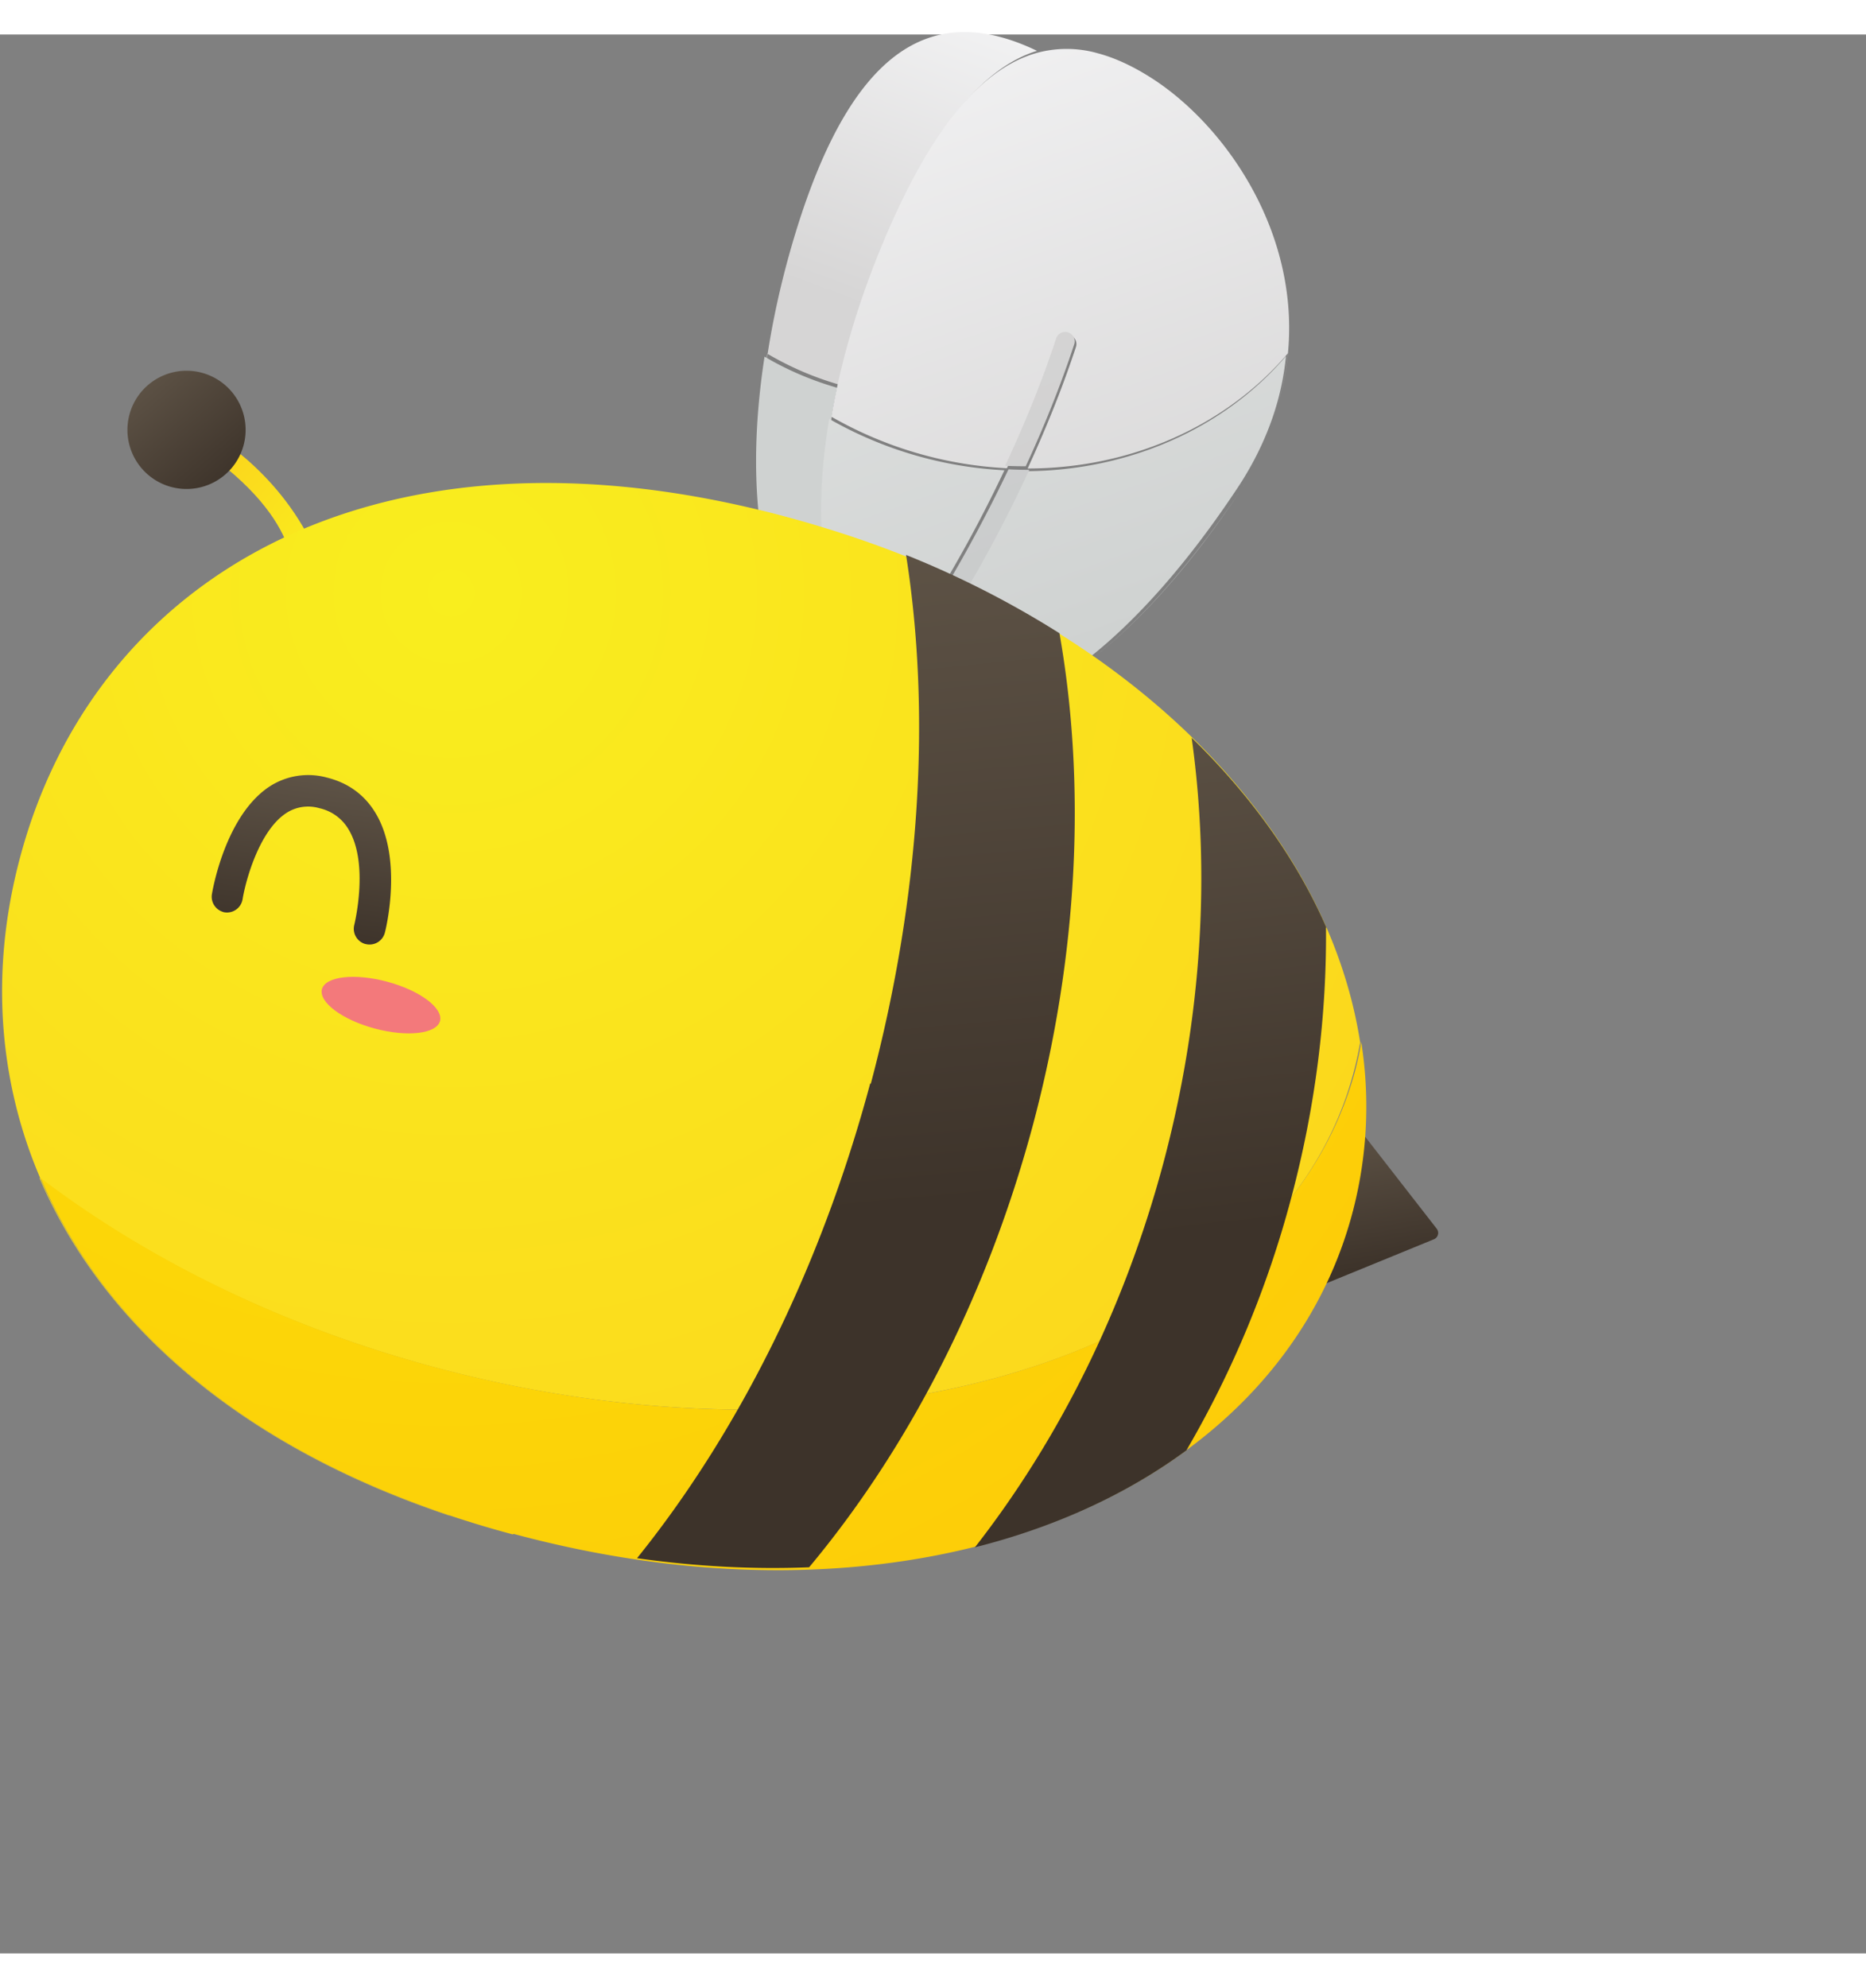<?xml version="1.0" encoding="UTF-8"?>
<svg viewBox="0 0 36 37" width="27.8" height="29.6" fill="none" version="1.1" xmlns="http://www.w3.org/2000/svg"><rect x="0" y="0" width="36" height="37" fill="#808080" stroke="none"/><g transform="translate(-2.51 -3.88)"><g clip-rule="evenodd" fill-rule="evenodd"><path d="m17.2 13c-0.139-1.46 0.062-3.21 0.556-4.95 0.995-3.5 2.38-4.57 4.06-4.12 0.229 0.061 0.462 0.15 0.701 0.265-1.03 0.317-2.02 1.47-2.95 3.73a16 16 0 0 0-0.853 2.71 5.99 5.99 0 0 1-1.4-0.6c-0.162 1.05-0.205 2.06-0.12 2.96z" fill="url(#paint0_linear)"/><path d="m18.4 13.4a21.6 21.6 0 0 0-1.26-0.349c-0.086-0.904-0.042-1.91 0.12-2.96 0.423 0.25 0.892 0.454 1.4 0.6-0.207 0.961-0.298 1.88-0.258 2.71z" fill="url(#paint1_linear)"/><path d="m6.63 11.6s1.43 0.804 2.07 2.49l-0.548 0.316s0.284-1.22-2.01-2.7z" fill="url(#paint2_linear)"/><path d="m18.4 13.4c-0.04-0.828 0.05-1.75 0.257-2.71 0.19-0.885 0.478-1.8 0.853-2.71 0.932-2.26 1.91-3.41 2.95-3.73a2.19 2.19 0 0 1 1.23-8e-3c0.353 0.094 0.711 0.266 1.08 0.506 1.9 1.25 3.76 4.5 1.73 7.7 0.516-0.812 0.78-1.63 0.856-2.42-1.18 1.39-3.02 2.22-5.02 2.22 0.324-0.704 0.654-1.5 0.934-2.35a0.183 0.183 0 0 0-0.347-0.115 22.5 22.5 0 0 1-0.987 2.46 7.58 7.58 0 0 1-3.38-0.99 10 10 0 0 0-0.148 2.14zm7.96-0.75 2e-3 -2e-3zm8e-3 -0.013zm0.054-0.08 0.01-0.014zm0.015-0.024 3e-3 -4e-3zm3e-3 -4e-3 3e-3 -5e-3c0 2e-3 -2e-3 3e-3 -3e-3 5e-3zm5e-3 -8e-3 2e-3 -2e-3zm4e-3 -5e-3v-2e-3zm3e-3 -5e-3v-2e-3zm3e-3 -5e-3v1e-3zm3e-3 -4e-3 1e-3 -2e-3zm3e-3 -5e-3 1e-3 -2e-3zm3e-3 -5e-3 1e-3 -2e-3zm3e-3 -5e-3zm3e-3 -4e-3 2e-3 -2e-3zm3e-3 -5e-3 2e-3 -2e-3zm3e-3 -5e-3 2e-3 -2e-3zm3e-3 -4e-3 2e-3 -3e-3zm3e-3 -5e-3 2e-3 -3e-3zm3e-3 -5e-3 2e-3 -3e-3a0.04 0.04 0 0 0-2e-3 3e-3zm3e-3 -5e-3 3e-3 -3e-3a0.08 0.08 0 0 1-3e-3 3e-3zm3e-3 -4e-3 3e-3 -5e-3c0 2e-3 -2e-3 3e-3 -3e-3 5e-3z" fill="url(#paint3_linear)"/><path d="m21.9 12.2c0.34-0.728 0.691-1.56 0.986-2.46a0.183 0.183 0 0 1 0.348 0.115c-0.28 0.848-0.61 1.65-0.935 2.35-0.133 0-0.266-2e-3 -0.4-9e-3z" fill="url(#paint4_linear)"/></g><path d="m23.6 15.9c0.967-0.755 1.94-1.87 2.83-3.21-0.889 1.33-1.86 2.45-2.83 3.21zm2.83-3.21 7e-3 -0.01zm0.059-0.089 1e-3 -2e-3zm0.01-0.016 7e-3 -0.01-6e-3 0.01zm0.013-0.019 2e-3 -3e-3zm3e-3 -5e-3 2e-3 -3e-3zm3e-3 -5e-3 2e-3 -3e-3zm3e-3 -5e-3 3e-3 -3e-3 -3e-3 4e-3zm3e-3 -4e-3 3e-3 -3e-3zm4e-3 -5e-3zm3e-3 -5e-3s0-2e-3 2e-3 -3e-3zm3e-3 -5e-3 2e-3 -3e-3zm3e-3 -5e-3 2e-3 -2e-3zm3e-3 -5e-3 2e-3 -2e-3zm3e-3 -4e-3 2e-3 -3e-3zm4e-3 -5e-3 1e-3 -2e-3zm3e-3 -5e-3 1e-3 -2e-3zm3e-3 -5e-3 1e-3 -2e-3zm3e-3 -5e-3 1e-3 -2e-3v2e-3zm3e-3 -6e-3h1e-3zm4e-3 -5e-3z" fill="#f3f6f7"/><g clip-rule="evenodd" fill-rule="evenodd"><path d="m23.5 15.9a17.4 17.4 0 0 0-2.36-1.37 26.3 26.3 0 0 0 1.16-2.23c2-9e-3 3.84-0.835 5.02-2.22-0.076 0.787-0.34 1.6-0.855 2.42l-3e-3 5e-3h-1e-3a0.126 0.126 0 0 0-3e-3 5e-3l-3e-3 4e-3v2e-3a0.03 0.03 0 0 0-3e-3 3e-3v2e-3l-3e-3 3e-3v2e-3c-2e-3 0-2e-3 2e-3 -3e-3 2e-3l-1e-3 3e-3 -2e-3 2e-3 -1e-3 3e-3 -2e-3 2e-3 -1e-3 3e-3 -4e-3 4e-3v2e-3l-3e-3 3e-3v2e-3l-3e-3 3e-3 -1e-3 2e-3 -2e-3 3e-3 -1e-3 2e-3 -2e-3 3e-3 -1e-3 1e-3a0.054 0.054 0 0 1-2e-3 3e-3l-1e-3 2e-3 -2e-3 3e-3 -2e-3 2e-3 -1e-3 3e-3 -4e-3 5e-3a0.16 0.16 0 0 1-2e-3 4e-3l-7e-3 0.01a1.16 1.16 0 0 0-0.01 0.016l-0.052 0.078-7e-3 0.01c0 2e-3 -1e-3 2e-3 -2e-3 3e-3 -0.889 1.33-1.86 2.45-2.83 3.21zm-2.7-1.53a20.1 20.1 0 0 0-2.44-0.928c-0.032-0.664 0.02-1.39 0.148-2.15a7.58 7.58 0 0 0 3.38 0.99 25.8 25.8 0 0 1-1.1 2.08z" fill="url(#paint5_linear)"/><path d="m21.2 14.5c-0.11-0.053-0.221-0.105-0.333-0.156 0.27-0.46 0.675-1.19 1.1-2.08 0.134 7e-3 0.267 0.01 0.4 0.01a26.3 26.3 0 0 1-1.16 2.23z" fill="url(#paint6_linear)"/><path d="m28 28 0.035-0.131c0.196-0.418 0.355-0.855 0.477-1.31l4e-3 -0.014v-3e-3l3e-3 -7e-3 1e-3 -6e-3v-2e-3l3e-3 -6e-3 2e-3 -8e-3v-3e-3l1e-3 -4e-3 1e-3 -3e-3 1e-3 -4e-3 4e-3 -0.015v-2e-3l2e-3 -5e-3v-2e-3l2e-3 -5e-3v-1e-3c0.109-0.425 0.18-0.853 0.218-1.28l0.035-0.131 1.44 1.85a0.132 0.132 0 0 1-0.054 0.202z" fill="url(#paint7_linear)"/><path d="m6.65 10.5a1.14 1.14 0 1 1-1.27 1.88 1.14 1.14 0 0 1 1.27-1.88z" fill="url(#paint8_linear)"/><path d="m12.4 32.8-0.013-4e-3zm-0.017-5e-3 -9e-3 -2e-3zm-0.014-3e-3a0.989 0.989 0 0 1-8e-3 -3e-3zm-0.013-4e-3 -0.01-2e-3zm-0.013-4e-3a0.847 0.847 0 0 1-0.013-3e-3zm-0.015-4e-3 -0.01-2e-3zm-0.015-4e-3 -9e-3 -2e-3 0.01 2e-3zm-0.013-3e-3 -0.01-3e-3zm-0.013-4e-3 -0.012-3e-3zm-0.013-3e-3 -0.013-4e-3zm-0.017-5e-3 -0.01-2e-3zm-0.014-4e-3 -8e-3 -2e-3zm-0.013-3e-3 -0.01-3e-3a0.533 0.533 0 0 0 0.01 3e-3zm-0.012-4e-3 -0.013-3e-3zm-0.015-4e-3a0.353 0.353 0 0 0-0.011-3e-3l0.01 3e-3zm-0.015-4e-3 -0.01-3e-3zm-0.014-4e-3 -8e-3 -2e-3zm-0.013-4e-3 -0.01-3e-3zm-0.013-3e-3 -0.013-4e-3zm-0.016-5e-3 -0.01-3e-3zm-0.014-4e-3 -8e-3 -2e-3zm-0.013-3e-3a0.338 0.338 0 0 0-0.01-3e-3c4e-3 0 7e-3 2e-3 0.01 3e-3zm-0.012-4e-3 -0.026-7e-3zm-0.03-8e-3 -0.01-3e-3c4e-3 0 7e-3 2e-3 0.01 3e-3zm-0.013-4e-3a0.332 0.332 0 0 1-0.01-3e-3zm-0.013-4e-3c-4e-3 0-7e-3 -2e-3 -0.011-3e-3l0.01 3e-3zm-0.013-4e-3c-5e-3 0-8e-3 -2e-3 -0.013-3e-3l0.013 4e-3zm-0.015-4e-3a1.34 1.34 0 0 1-0.01-3e-3zm-0.015-4e-3a0.236 0.236 0 0 1-9e-3 -3e-3l0.01 3e-3zm-0.013-4e-3 -0.01-3e-3zm-0.013-4e-3 -0.012-3e-3zm-0.013-3e-3 -0.012-4e-3zm-0.015-5e-3a0.354 0.354 0 0 0-0.01-3e-3zm-0.014-4e-3a0.269 0.269 0 0 1-0.01-3e-3zm-0.013-4e-3a1.53 1.53 0 0 0-0.01-3e-3zm-0.013-4e-3 -0.013-3e-3c5e-3 0 9e-3 2e-3 0.013 3e-3zm-0.013-4e-3c-5e-3 0-8e-3 -2e-3 -0.013-3e-3l0.013 4e-3zm-0.015-4e-3 -0.01-3e-3zm-0.014-4e-3 -0.01-3e-3zm-0.013-4e-3 -0.026-8e-3zm-0.028-8e-3 -0.01-3e-3zm-0.013-4e-3 -0.01-3e-3zm-0.014-4e-3 -0.01-4e-3zm-0.012-4e-3 -0.026-8e-3zm-0.029-9e-3c-4e-3 0-6e-3 -2e-3 -0.01-3e-3zm-0.014-4e-3 -0.01-3e-3zm-0.012-3e-3 -0.026-8e-3zm-0.027-9e-3a0.542 0.542 0 0 1-0.012-3e-3zm-0.014-4e-3 -0.011-3e-3 0.01 3e-3zm-0.013-4e-3a0.366 0.366 0 0 1-0.012-4e-3zm-0.013-4e-3 -0.026-8e-3zm-0.028-9e-3c-4e-3 0-7e-3 -2e-3 -0.011-3e-3l0.01 3e-3zm-0.014-4e-3a1.34 1.34 0 0 1-0.01-3e-3zm-0.013-4e-3 -0.038-0.012zm-0.04-0.013c-4e-3 0-8e-3 -2e-3 -0.011-3e-3a0.423 0.423 0 0 1 0.01 3e-3zm-0.014-4e-3 -0.01-3e-3zm-0.012-4e-3 -0.027-8e-3zm-0.027-8e-3 -0.012-4e-3zm-0.014-5e-3c-4e-3 0-8e-3 -2e-3 -0.011-3e-3l0.01 3e-3zm-0.013-4e-3 -0.013-4e-3zm-0.013-4e-3 -0.026-8e-3zm-0.027-8e-3zm-0.014-5e-3 -0.011-4e-3zm-0.013-4e-3 -0.039-0.013 0.04 0.013zm-0.04-0.013a0.393 0.393 0 0 1-0.012-4e-3zm-0.013-4e-3 -0.052-0.017zm-0.053-0.017-0.012-4e-3a0.827 0.827 0 0 1 0.012 4e-3zm-0.013-5e-3 -0.039-0.013 0.04 0.013zm-0.04-0.013-0.012-4e-3zm-0.013-4e-3zm-0.052-0.017c-6.98-2.33-9.67-7.57-8.29-12.7 1.42-5.31 6.68-8.54 14.3-6.68a21.4 21.4 0 0 1 1.26 0.349 20.1 20.1 0 0 1 2.77 1.08c0.85 0.41 1.64 0.871 2.36 1.37 3.57 2.48 5.52 5.96 5.23 9.38a7.98 7.98 0 0 0-0.068-1.93c-0.034 0.201-0.078 0.401-0.131 0.6-1.44 5.37-9.36 7.91-17.7 5.68-2.96-0.793-5.58-2.08-7.65-3.66 1.18 2.76 3.8 5.14 7.9 6.51zm17.4-5.83v-2e-3zm2e-3 -7e-3 1e-3 -3e-3v3e-3zm2e-3 -7e-3 1e-3 -3e-3v3e-3zm2e-3 -8e-3 1e-3 -3e-3v3e-3zm3e-3 -0.01v-2e-3 3e-3zm2e-3 -6e-3v-4e-3zm2e-3 -8e-3v-3e-3zm1e-3 -7e-3zm5e-3 -0.017 1e-3 -5e-3zm2e-3 -7e-3z" fill="url(#paint9_radial)"/><path d="m6.82 20.8a0.305 0.305 0 0 1-0.222-0.342c0.01-0.061 0.251-1.5 1.1-2.07a1.37 1.37 0 0 1 1.12-0.18c0.411 0.102 0.729 0.334 0.941 0.69 0.53 0.887 0.191 2.25 0.176 2.3a0.305 0.305 0 0 1-0.37 0.22h-4e-3a0.305 0.305 0 0 1-0.216-0.37c3e-3 -0.013 0.29-1.18-0.11-1.84a0.869 0.869 0 0 0-0.564-0.41 0.77 0.77 0 0 0-0.641 0.096c-0.523 0.344-0.783 1.31-0.84 1.66a0.305 0.305 0 0 1-0.38 0.245z" fill="url(#paint10_linear)"/></g><path d="m11 22.9c-0.067 0.25-0.631 0.315-1.26 0.147-0.629-0.169-1.08-0.507-1.02-0.757 0.067-0.25 0.631-0.315 1.26-0.146 0.629 0.168 1.08 0.507 1.02 0.756z" fill="#f3797b"/><path d="m12.3 32.8h-5e-3zm-0.013-3e-3 -5e-3 -2e-3zm-0.014-4e-3 -4e-3 -1e-3zm-0.014-4e-3h-3e-3zm-0.016-4e-3h-3e-3zm-0.013-4e-3h-4e-3zm-0.013-3e-3 -5e-3 -1e-3h5e-3zm-0.014-4e-3 -4e-3 -1e-3zm-0.016-4e-3zm-0.014-4e-3 -3e-3 -1e-3h3e-3zm-0.013-4e-3h-4e-3zm-0.013-3e-3 -4e-3 -2e-3zm-0.014-4e-3 -3e-3 -1e-3h3e-3zm-0.016-5e-3h-2e-3zm-0.013-3e-3a0.09 0.09 0 0 0-4e-3 -1e-3h4e-3zm-0.013-4e-3 -4e-3 -1e-3zm-0.013-4e-3h-4e-3zm-0.015-4e-3h-2e-3zm-0.015-4e-3h-3e-3zm-0.013-4e-3h-4e-3zm-0.013-3e-3 -4e-3 -2e-3zm-0.014-4e-3 -3e-3 -1e-3h3e-3zm-0.029-8e-3 -4e-3 -2e-3zm-0.013-4e-3 -4e-3 -1e-3h4e-3zm-0.013-4e-3h-4e-3zm-0.015-4e-3h-2e-3zm-0.014-4e-3zm-0.013-4e-3 -4e-3 -1e-3h4e-3zm-0.013-4e-3 -5e-3 -1e-3zm-0.014-4e-3h-3e-3zm-0.015-4e-3h-1e-3zm-0.014-4e-3 -3e-3 -1e-3h3e-3zm-0.013-4e-3 -3e-3 -1e-3zm-0.013-4e-3h-3e-3zm-0.014-4e-3h-2e-3zm-0.015-5e-3zm-0.013-3e-3 -3e-3 -1e-3h3e-3zm-0.013-4e-3a0.06 0.06 0 0 1-3e-3 -1e-3h3e-3zm-0.013-4e-3h-3e-3zm-0.03-9e-3h-1e-3 2e-3zm-0.012-4e-3zm-0.013-3e-3 -3e-3 -1e-3h3e-3zm-0.014-5e-3h-2e-3zm-0.028-8e-3h-2e-3zm-0.013-4e-3h-3e-3zm-0.013-4e-3h-3e-3zm-0.029-9e-3zm-0.012-4e-3h-3e-3zm-0.014-3e-3zm-0.013-5e-3h-2e-3zm-0.028-8e-3h-2e-3zm-0.013-4e-3 -2e-3 -1e-3h2e-3zm-0.013-4e-3 -2e-3 -1e-3h2e-3zm-0.04-0.013h-3e-3 2e-3zm-0.014-4e-3h-2e-3zm-0.013-4e-3zm-0.028-0.01zm-0.013-3e-3h-2e-3zm-0.013-4e-3h-2e-3zm-0.014-5e-3zm-0.027-8e-3zm-0.012-4e-3h-2e-3zm-0.014-5e-3h-1e-3zm-0.04-0.013h-2e-3zm-0.013-4e-3h-2e-3zm-0.053-0.017h-2e-3zm-0.014-5e-3zm-0.04-0.013zm-0.013-4e-3zm-0.053-0.018z" fill="#f9ee1e"/><g clip-rule="evenodd" fill-rule="evenodd"><path d="m28.5 26.6 2e-3 -7e-3zm3e-3 -0.01 1e-3 -5e-3 -1e-3 6e-3zm2e-3 -7e-3 1e-3 -5e-3zm2e-3 -8e-3zm2e-3 -7e-3 2e-3 -7e-3zm2e-3 -0.01 2e-3 -4e-3zm3e-3 -8e-3v-3e-3 4e-3zm1e-3 -7e-3 1e-3 -3e-3v3e-3zm5e-3 -0.018v-3e-3zm2e-3 -7e-3v-2e-3zm2e-3 -8e-3z" fill="url(#paint11_linear)"/><path d="m12.4 32.8-0.03-8e-3 -9e-3 -2e-3 -4e-3 -2e-3a0.333 0.333 0 0 1-0.01-2e-3l-3e-3 -1e-3 -0.013-4e-3h-3e-3l-0.01-3e-3 -4e-3 -1e-3 -0.01-3e-3 -4e-3 -1e-3 -9e-3 -2e-3a0.247 0.247 0 0 1-0.016-5e-3l-0.014-4e-3h-3e-3a0.326 0.326 0 0 0-0.01-3e-3l-4e-3 -2e-3 -9e-3 -2e-3 -4e-3 -1e-3a0.387 0.387 0 0 0-0.01-3e-3h-3e-3a2.32 2.32 0 0 0-0.013-4e-3h-2e-3l-0.01-4e-3 -5e-3 -1e-3 -9e-3 -2e-3 -4e-3 -2e-3 -0.01-2e-3a0.567 0.567 0 0 1-0.015-4e-3h-1e-3l-0.013-5e-3h-3e-3l-0.01-3e-3 -4e-3 -1e-3 -9e-3 -3e-3 -4e-3 -1e-3a0.263 0.263 0 0 0-0.01-3e-3h-3e-3l-0.026-8e-3 -4e-3 -1e-3 -9e-3 -3e-3h-4e-3l-0.01-4e-3h-3e-3l-0.01-4e-3h-3e-3l-0.012-4e-3h-3e-3a0.39 0.39 0 0 1-0.01-4e-3h-4e-3c-3e-3 -2e-3 -6e-3 -3e-3 -0.01-3e-3l-4e-3 -2e-3 -9e-3 -2e-3 -3e-3 -1e-3a1.91 1.91 0 0 1-0.012-4e-3h-1e-3l-0.013-4e-3h-3e-3a0.18 0.18 0 0 0-0.013-5e-3l-0.01-2e-3 -3e-3 -1e-3 -0.011-4e-3h-2e-3a0.57 0.57 0 0 1-0.026-8e-3h-3e-3a1.3 1.3 0 0 0-0.01-4e-3h-3e-3l-0.01-4e-3h-3e-3l-0.026-8e-3h-2e-3l-0.011-4e-3h-3e-3l-0.01-4e-3h-3e-3l-0.011-4e-3h-2e-3l-0.026-9e-3h-2e-3l-0.01-3e-3 -4e-3 -1e-3a1.01 1.01 0 0 0-0.01-3e-3l-3e-3 -1e-3a1.99 1.99 0 0 1-0.026-8e-3l-0.012-4e-3h-3e-3a0.334 0.334 0 0 0-0.013-5e-3l-0.011-3e-3h-2e-3l-0.026-9e-3h-2e-3l-0.01-4e-3h-3e-3l-0.01-4e-3a3.16e8 3.16e8 0 0 0-0.042-0.013h-2e-3l-0.01-4e-3h-3e-3a0.466 0.466 0 0 1-0.013-5e-3l-0.026-8e-3a0.81 0.81 0 0 0-0.013-4e-3h-2e-3l-0.01-4e-3h-3e-3l-0.012-4e-3a8.34 8.34 0 0 1-0.028-0.01l-0.012-3e-3h-1e-3a0.745 0.745 0 0 0-0.012-4e-3h-1e-3a18.2 18.2 0 0 1-0.04-0.014l-0.012-3e-3h-2e-3a10.4 10.4 0 0 1-0.051-0.018h-2e-3a0.55 0.55 0 0 0-0.012-4e-3l-0.04-0.013a16 16 0 0 1-0.065-0.022c-1e-3 0 0 0 0 0-4.1-1.37-6.72-3.74-7.9-6.51 2.08 1.58 4.69 2.87 7.65 3.66 8.33 2.23 16.2-0.313 17.7-5.68 0.054-0.2 0.097-0.4 0.131-0.6a7.98 7.98 0 0 1-0.151 3.22v3e-3l-2e-3 5e-3v2e-3a0.648 0.648 0 0 0-5e-3 0.018l-1e-3 4e-3 -1e-3 3e-3v4e-3l-3e-3 7e-3 -2e-3 6e-3v3e-3a0.11 0.11 0 0 1-2e-3 5e-3l-2e-3 8e-3v2e-3l-4e-3 0.015a7.92 7.92 0 0 1-0.477 1.31c-2.13 4.56-8.49 6.81-15.7 4.87z" fill="url(#paint12_radial)"/><path d="m19.3 24.1c-0.972 3.63-2.58 6.78-4.5 9.16 1.14 0.162 2.25 0.218 3.32 0.175 1.88-2.25 3.41-5.16 4.31-8.5 0.893-3.33 1.03-6.62 0.52-9.51a18.3 18.3 0 0 0-2.96-1.51c0.477 3.02 0.29 6.55-0.681 10.2z" fill="url(#paint13_linear)"/><path d="m28.1 21.1c-0.567-1.3-1.45-2.54-2.6-3.66 0.361 2.58 0.207 5.39-0.551 8.22-0.759 2.83-2.03 5.34-3.63 7.39 1.56-0.393 2.94-1.03 4.08-1.87a19.6 19.6 0 0 0 2.02-4.86c0.47-1.76 0.687-3.52 0.673-5.22z" fill="url(#paint14_linear)"/></g></g><defs><linearGradient id="paint0_linear" x1="23.6" x2="21.4" y1="4.09" y2="9.99" gradientUnits="userSpaceOnUse"><stop stop-color="#F3F3F4" offset="0"/><stop stop-color="#D6D5D5" offset="1"/></linearGradient><linearGradient id="paint1_linear" x1="23.6" x2="21.4" y1="4.09" y2="9.99" gradientUnits="userSpaceOnUse"><stop stop-color="#E7E8E8" offset="0"/><stop stop-color="#CFD2D1" offset="1"/></linearGradient><linearGradient id="paint2_linear" x1="8.65" x2="6.3" y1="14.1" y2="12.1" gradientUnits="userSpaceOnUse"><stop stop-color="#F9EE1E" offset="0"/><stop stop-color="#FCD21C" offset="1"/></linearGradient><linearGradient id="paint3_linear" x1="20" x2="24.3" y1="3.35" y2="15.4" gradientUnits="userSpaceOnUse"><stop stop-color="#F3F3F4" offset="0"/><stop stop-color="#D6D5D5" offset="1"/></linearGradient><linearGradient id="paint4_linear" x1="20" x2="24.3" y1="3.35" y2="15.4" gradientUnits="userSpaceOnUse"><stop stop-color="#DCDBDB" offset="0"/><stop stop-color="#CDCDCD" offset="1"/></linearGradient><linearGradient id="paint5_linear" x1="20" x2="24.3" y1="3.35" y2="15.4" gradientUnits="userSpaceOnUse"><stop stop-color="#E7E8E8" offset="0"/><stop stop-color="#CFD2D1" offset="1"/></linearGradient><linearGradient id="paint6_linear" x1="20" x2="24.3" y1="3.35" y2="15.4" gradientUnits="userSpaceOnUse"><stop stop-color="#D5D6D7" offset="0"/><stop stop-color="#C8CACA" offset="1"/></linearGradient><linearGradient id="paint7_linear" x1="28.7" x2="29.2" y1="24.7" y2="27.6" gradientUnits="userSpaceOnUse"><stop stop-color="#605548" offset="0"/><stop stop-color="#3D332A" offset="1"/></linearGradient><linearGradient id="paint8_linear" x1="5.11" x2="6.94" y1="10.4" y2="12.5" gradientUnits="userSpaceOnUse"><stop stop-color="#605548" offset="0"/><stop stop-color="#3D332A" offset="1"/></linearGradient><linearGradient id="paint10_linear" x1="8.68" x2="8.21" y1="18" y2="21.3" gradientUnits="userSpaceOnUse"><stop stop-color="#605548" offset="0"/><stop stop-color="#3D332A" offset="1"/></linearGradient><linearGradient id="paint11_linear" x1="28.7" x2="29.2" y1="24.7" y2="27.6" gradientUnits="userSpaceOnUse"><stop stop-color="#5F5221" offset="0"/><stop stop-color="#3C3214" offset="1"/></linearGradient><linearGradient id="paint13_linear" x1="17.8" x2="19.1" y1="12.9" y2="26.6" gradientUnits="userSpaceOnUse"><stop stop-color="#605548" offset="0"/><stop stop-color="#3D332A" offset="1"/></linearGradient><linearGradient id="paint14_linear" x1="23.4" x2="24.7" y1="15.7" y2="27.1" gradientUnits="userSpaceOnUse"><stop stop-color="#605548" offset="0"/><stop stop-color="#3D332A" offset="1"/></linearGradient><radialGradient id="paint9_radial" cx="0" cy="0" r="1" gradientTransform="matrix(24.8 6.63 -6.63 24.8 11.3 14.5)" gradientUnits="userSpaceOnUse"><stop stop-color="#F9EE1E" offset="0"/><stop stop-color="#FCD21C" offset="1"/></radialGradient><radialGradient id="paint12_radial" cx="0" cy="0" r="1" gradientTransform="matrix(24.8 6.63 -6.63 24.8 11.3 14.5)" gradientUnits="userSpaceOnUse"><stop stop-color="#FBE706" offset="0"/><stop stop-color="#FDC809" offset="1"/></radialGradient></defs></svg>
